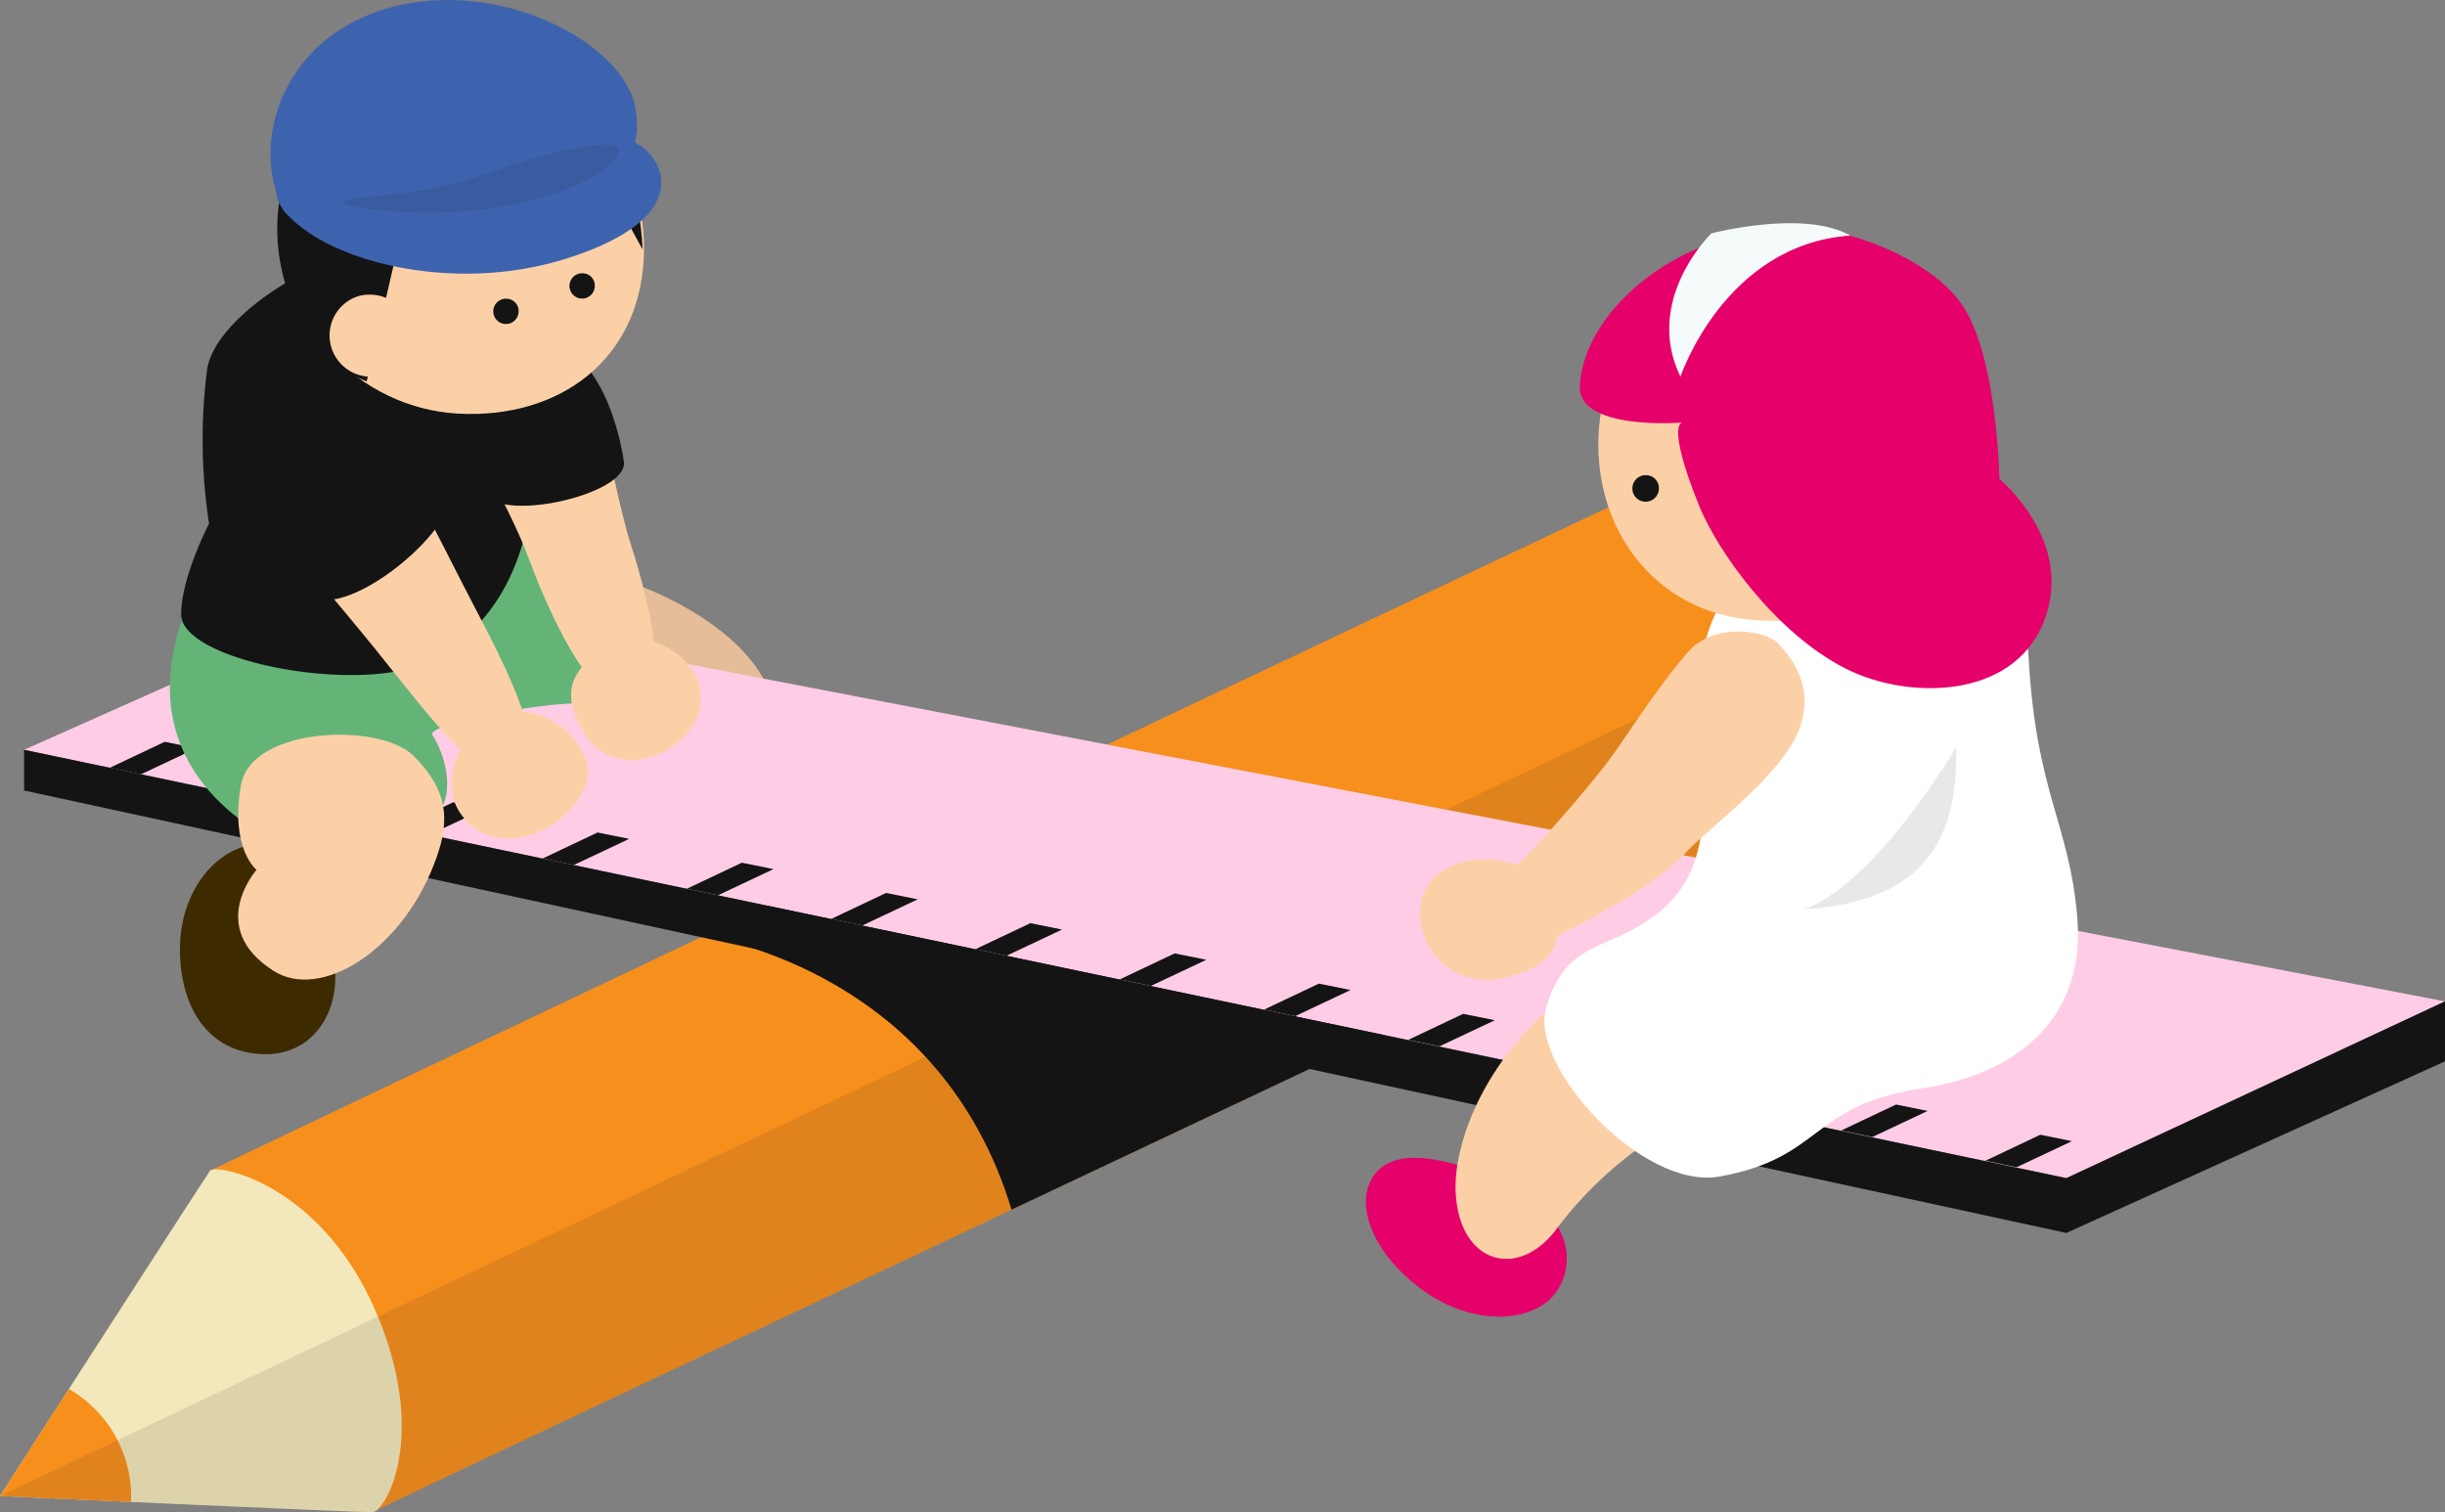 <?xml version="1.0" encoding="UTF-8"?>
<svg xmlns="http://www.w3.org/2000/svg" xmlns:xlink="http://www.w3.org/1999/xlink" id="illust_d" width="177.83" height="110" viewBox="0 0 177.83 110">
  <rect x="0" y="0" width="177.83" height="110" fill="#808080" stroke="none"/>
  <defs>
    <clipPath id="clip-path">
      <rect id="長方形_236" data-name="長方形 236" width="177.83" height="110" fill="none"></rect>
    </clipPath>
    <clipPath id="clip-path-3">
      <rect id="長方形_231" data-name="長方形 231" width="139.879" height="66.731" fill="none"></rect>
    </clipPath>
    <clipPath id="clip-path-4">
      <rect id="長方形_232" data-name="長方形 232" width="16.008" height="20.71" fill="none"></rect>
    </clipPath>
    <clipPath id="clip-path-5">
      <rect id="長方形_233" data-name="長方形 233" width="20.077" height="4.953" fill="none"></rect>
    </clipPath>
    <clipPath id="clip-path-6">
      <rect id="長方形_234" data-name="長方形 234" width="11.078" height="11.79" fill="none"></rect>
    </clipPath>
  </defs>
  <g id="グループ_357" data-name="グループ 357" clip-path="url(#clip-path)">
    <g id="グループ_356" data-name="グループ 356">
      <g id="グループ_355" data-name="グループ 355" clip-path="url(#clip-path)">
        <path id="パス_2982" data-name="パス 2982" d="M164.047,99.311c-4.281-9.038-9.664-10.639-12.061-9.646-2.091.867-108.922,51.557-110.4,52.327-.488.254-.324,6.964,3.3,14.213,3.8,7.6,8.007,10.9,8.494,10.618.743-.43,109.326-51.646,110.276-52.1,1.656-.8,4.556-6.615.391-15.408" transform="translate(-26.31 -56.84)" fill="#f78f1d"></path>
        <path id="パス_2983" data-name="パス 2983" d="M27.07,258.417C25.287,258.407,0,257.238,0,257.238s13.715-21.313,15.275-23.652c.366-.549,7.908.819,11.96,10.015s.8,14.822-.166,14.817" transform="translate(0 -148.434)" fill="#f2e8bb"></path>
        <path id="パス_2984" data-name="パス 2984" d="M9.53,285.555c.005-.125.009-.251.009-.377a9.046,9.046,0,0,0-4.528-7.84C2.239,281.639,0,285.119,0,285.119s4.329.2,9.53.435" transform="translate(0 -176.315)" fill="#f78f1d"></path>
        <g id="グループ_345" data-name="グループ 345" transform="translate(0 43.267)" opacity="0.1" style="mix-blend-mode: multiply;isolation: isolate">
          <g id="グループ_344" data-name="グループ 344">
            <g id="グループ_343" data-name="グループ 343" clip-path="url(#clip-path-3)">
              <path id="パス_2985" data-name="パス 2985" d="M27.07,185.5a.611.611,0,0,0,.358-.176c6.842-3.3,109-51.484,109.918-51.928,1.606-.774,4.38-6.265.752-14.612L0,184.319s24.011,1.11,26.884,1.176a.26.26,0,0,0,.185,0" transform="translate(0 -118.782)" fill="#141414"></path>
            </g>
          </g>
        </g>
        <path id="パス_2986" data-name="パス 2986" d="M164.182,156.02c-8,3.794-16.129,7.649-23.7,11.243,1.3.2,17.291,2.96,22.4,19.906,12.78-6.034,26.194-12.365,37.405-17.656Z" transform="translate(-89.31 -99.188)" fill="#141414"></path>
        <path id="パス_2987" data-name="パス 2987" d="M112.842,114.4c-1.734.544-2.427,2.809-1.647,5.618s4.16,5.8,4.074,6.161-2.08,2.356-3.207,3.9-2.167,5.164,2.687,4.983,11.96-2.356,12.134-9.6-12.307-11.6-14.041-11.054" transform="translate(-70.489 -72.701)" fill="#fcd0a7"></path>
        <g id="グループ_348" data-name="グループ 348" transform="translate(40.388 41.655)" opacity="0.1" style="mix-blend-mode: multiply;isolation: isolate">
          <g id="グループ_347" data-name="グループ 347">
            <g id="グループ_346" data-name="グループ 346" clip-path="url(#clip-path-4)">
              <path id="パス_2988" data-name="パス 2988" d="M112.842,114.4c-1.734.544-2.427,2.809-1.647,5.618s4.16,5.8,4.074,6.161-2.08,2.356-3.207,3.9-2.167,5.164,2.687,4.983,11.96-2.356,12.134-9.6-12.307-11.6-14.041-11.054" transform="translate(-110.877 -114.356)" fill="#141414"></path>
            </g>
          </g>
        </g>
        <path id="パス_2989" data-name="パス 2989" d="M180.879,149.107l-27.54,12.856L4.8,130.809l24.319-10.831Z" transform="translate(-3.049 -76.275)" fill="#ffcce6"></path>
        <path id="パス_2990" data-name="パス 2990" d="M180.879,168.011v4.359l-27.54,12.482L4.8,152.672v-2.96l148.543,31.154Z" transform="translate(-3.049 -95.178)" fill="#141414"></path>
        <path id="パス_2991" data-name="パス 2991" d="M24.19,150.477l4.028-1.9-2.3-.466L21.921,150Z" transform="translate(-13.936 -94.159)" fill="#141414"></path>
        <path id="パス_2992" data-name="パス 2992" d="M53,156.513l4.028-1.9-2.3-.466-3.994,1.892Z" transform="translate(-32.25 -97.996)" fill="#141414"></path>
        <path id="パス_2993" data-name="パス 2993" d="M81.8,162.548l4.028-1.9-2.3-.466-3.994,1.892Z" transform="translate(-50.564 -101.833)" fill="#141414"></path>
        <path id="パス_2994" data-name="パス 2994" d="M110.612,168.583l4.028-1.9-2.3-.466-3.994,1.892Z" transform="translate(-68.878 -105.67)" fill="#141414"></path>
        <path id="パス_2995" data-name="パス 2995" d="M139.42,174.618l4.028-1.9-2.3-.466-3.994,1.892Z" transform="translate(-87.192 -109.506)" fill="#141414"></path>
        <path id="パス_2996" data-name="パス 2996" d="M168.227,180.653l4.028-1.9-2.3-.466-3.994,1.892Z" transform="translate(-105.506 -113.343)" fill="#141414"></path>
        <path id="パス_2997" data-name="パス 2997" d="M197.035,186.688l4.028-1.9-2.3-.466-3.994,1.892Z" transform="translate(-123.82 -117.18)" fill="#141414"></path>
        <path id="パス_2998" data-name="パス 2998" d="M225.842,192.724l4.028-1.9-2.3-.466-3.994,1.892Z" transform="translate(-142.134 -121.017)" fill="#141414"></path>
        <path id="パス_2999" data-name="パス 2999" d="M254.65,198.759l4.028-1.9-2.3-.466-3.994,1.892Z" transform="translate(-160.449 -124.854)" fill="#141414"></path>
        <path id="パス_3000" data-name="パス 3000" d="M283.457,204.794l4.028-1.9-2.3-.466-3.995,1.892Z" transform="translate(-178.763 -128.691)" fill="#141414"></path>
        <path id="パス_3001" data-name="パス 3001" d="M312.265,210.829l4.028-1.9-2.3-.466L310,210.353Z" transform="translate(-197.077 -132.527)" fill="#141414"></path>
        <path id="パス_3002" data-name="パス 3002" d="M341.072,216.864l4.028-1.9-2.3-.466-3.995,1.892Z" transform="translate(-215.391 -136.364)" fill="#141414"></path>
        <path id="パス_3003" data-name="パス 3003" d="M369.88,222.9l4.028-1.9-2.3-.466-3.994,1.892Z" transform="translate(-233.705 -140.201)" fill="#141414"></path>
        <path id="パス_3004" data-name="パス 3004" d="M398.687,228.935l4.028-1.9-2.3-.466-3.994,1.892Z" transform="translate(-252.019 -144.038)" fill="#141414"></path>
        <path id="パス_3005" data-name="パス 3005" d="M277.252,241.069c3.7,2.458,7.9,2.028,9.393-.225s.785-5.854-3.973-7.934c-4.07-1.779-7.912-2.624-9.409-.371s.289,6.072,3.988,8.53" transform="translate(-173.389 -146.97)" fill="#e5006a"></path>
        <path id="パス_3006" data-name="パス 3006" d="M320.986,178.208c3.9,7.611-6.7,11.062-13.953,14.859a28.153,28.153,0,0,0-9.242,8.064c-2.856,3.509-7.1,2.115-7.158-3.262-.026-2.561,1.271-7.428,5.708-11.96,4.379-4.474,20.523-15.753,24.644-7.7" transform="translate(-184.767 -111.5)" fill="#fcd0a7"></path>
        <path id="パス_3007" data-name="パス 3007" d="M328,105.931c-4.564.995-9.259,5.183-8.291,14.044.951,8.7-.528,11.763-3.805,14s-6.057,1.638-7.421,6.405c-1.2,4.2,6.995,13.24,12.624,12.23,7.591-1.362,6.542-5.2,14.783-6.421,6.553-.969,11.831-4.874,11.244-12.317-.543-6.883-3.007-9.093-3.55-19.06-.442-8.1-8.1-10.51-15.584-8.879" transform="translate(-196.041 -67.039)" fill="#fff"></path>
        <path id="パス_3008" data-name="パス 3008" d="M319.287,61.088c-1.039,7.572,3.639,14.411,11.474,14.86s15.859-4.059,16.315-12.027-5.213-14.955-13.048-15.4-13.656,4.664-14.741,12.571" transform="translate(-202.893 -30.826)" fill="#fcd0a7"></path>
        <path id="パス_3009" data-name="パス 3009" d="M349.114,74.186c-2.312,5.5-9.829,5.542-14.345,3.262-5.136-2.594-9.365-8.61-10.67-11.861-2.451-6.108-1.2-6.039-1.2-6.039s-7.716.645-7.477-2.742c.357-5.06,6.356-10.911,15.2-11.465,3.517-.22,10.107,2.041,12.586,5.608,2.6,3.745,2.736,12.7,2.736,12.7s5.647,4.635,3.167,10.536" transform="translate(-200.524 -28.817)" fill="#e5006a"></path>
        <path id="パス_3010" data-name="パス 3010" d="M319.569,126.919c1.839,1.835,2.83,4.376,1.056,7.374s-6.032,6.116-7.718,7.891c-2.586,2.722-6.889,4.736-9.718,6.293-2.2,1.208-5.356-2.529-3.029-4.867a90.89,90.89,0,0,0,6.777-7.643c1.346-1.654,3.291-5.03,6.1-8.339,1.881-2.217,5.618-1.628,6.537-.71" transform="translate(-190.304 -80.166)" fill="#fcd0a7"></path>
        <path id="パス_3011" data-name="パス 3011" d="M292.833,173.706c1.1,2.555,1.63,5.528-3.28,6.54s-7.443-4.424-5.225-7.06,7.583-1.628,8.5.519" transform="translate(-180.244 -109.099)" fill="#fcd0a7"></path>
        <path id="パス_3012" data-name="パス 3012" d="M327.878,95.869a.965.965,0,1,1-.88-.987.937.937,0,0,1,.88.987" transform="translate(-207.223 -60.318)" fill="#141414"></path>
        <path id="パス_3013" data-name="パス 3013" d="M46.934,176.069c1.087,3.805-.881,7.8-4.926,7.7s-6.083-3.428-6.083-7.657,2.724-7.657,6.083-7.657,3.764,3.545,4.926,7.611" transform="translate(-22.839 -107.096)" fill="#3d2a00"></path>
        <path id="パス_3014" data-name="パス 3014" d="M53.314,125.111c-3.089,3.861-8.607,3.352-11.416,1.993s-11.688-6.614-6.252-18.393c1.732-3.752,7.973-5.255,15-5.3s9.968,1.422,13.817,4.666c3.171,2.673,2.356,8.653-1.45,8.834-3.293.157-10.533,1.54-9.989,2.31s1.925,3.851.294,5.889" transform="translate(-21.563 -65.742)" fill="#64b478"></path>
        <path id="パス_3015" data-name="パス 3015" d="M58.126,48.579c6.535,3.268,5.288,10.6,4.241,14.154-.824,2.795-.263,11.531-8.072,15.649-4.845,2.555-18.121.092-18.121-3.352,0-2.718,2.029-6.607,2.029-6.607a40.081,40.081,0,0,1-.135-11.272C38.95,52.1,51.591,45.31,58.126,48.579" transform="translate(-22.997 -30.339)" fill="#141414"></path>
        <path id="パス_3016" data-name="パス 3016" d="M54.365,82.6c-1.932,1.521-3.146,4.318-.943,8,.782,1.308,3.9,4.77,7.1,8.731,3.723,4.611,8.3,10.867,10.51,9.242,2.243-1.645-.884-7.71-3.443-12.594-2.139-4.082-4.054-8.237-5.855-10.549C60.045,83.26,56.7,80.757,54.365,82.6" transform="translate(-33.213 -52.104)" fill="#fcd0a7"></path>
        <path id="パス_3017" data-name="パス 3017" d="M97.96,68.995c-2.334.775-2.673,5.579-1.178,9.6.369.994,1.741,3.4,2.628,5.8,1.942,5.264,5.074,11.235,7.611,10.6s1.585-6.049-.181-11.6c-.869-2.73-1.4-6.1-2.054-8.121-.854-2.616-4-7.223-6.825-6.285" transform="translate(-60.954 -43.784)" fill="#fcd0a7"></path>
        <path id="パス_3018" data-name="パス 3018" d="M92.755,142.59c-1.9,1.178-4.077,4.983-1.37,7.572,3.52,3.367,10.159-1.592,8.381-5.009-1.659-3.188-5.108-3.741-7.011-2.563" transform="translate(-57.289 -90.288)" fill="#fcd0a7"></path>
        <path id="パス_3019" data-name="パス 3019" d="M117.56,127.741c-2.4,1.177-4.986,2.766-2.568,6.664s8.1,1.231,8.457-2.134-3.876-5.52-5.889-4.53" transform="translate(-72.49 -81.057)" fill="#fcd0a7"></path>
        <path id="パス_3020" data-name="パス 3020" d="M60.261,148.194c2.945,2.854,2.537,5.346,1.54,7.928-2.458,6.367-8.291,9.921-11.688,7.747-4.927-3.154-1.223-7.339-1.223-7.339s-1.948-1.54-1.132-6.161c.753-4.268,10.048-4.555,12.5-2.175" transform="translate(-30.232 -93.264)" fill="#fcd0a7"></path>
        <path id="パス_3021" data-name="パス 3021" d="M63.342,86.042c1.877,1.942-7.679,10.329-10.329,7.339s-6.4-9.921-3-12.879c4.983-4.338,11.451,3.6,13.328,5.54" transform="translate(-30.934 -50.366)" fill="#141414"></path>
        <path id="パス_3022" data-name="パス 3022" d="M104.821,76.638c.351,2.443-9.367,4.549-10.114,2.171s-3.244-9.769,2.365-10.945,7.4,6.332,7.749,8.774" transform="translate(-59.445 -43.065)" fill="#141414"></path>
        <path id="パス_3023" data-name="パス 3023" d="M57.382,24.225C56.447,31.272,62.475,37.618,69.764,38S82.848,34.157,83.24,26.744s-4.911-13.888-12.2-14.272S58.358,16.866,57.382,24.225" transform="translate(-36.419 -7.915)" fill="#fcd0a7"></path>
        <path id="パス_3024" data-name="パス 3024" d="M100.347,60.6a.921.921,0,1,1-.827-.954.894.894,0,0,1,.827.954" transform="translate(-62.629 -37.917)" fill="#141414"></path>
        <path id="パス_3025" data-name="パス 3025" d="M115.564,55.519a.921.921,0,1,1-.827-.954.893.893,0,0,1,.827.954" transform="translate(-72.304 -34.686)" fill="#141414"></path>
        <path id="パス_3026" data-name="パス 3026" d="M61.864,34.369l2.368-10.219,14.082-5.981,3.614,6.6S81.678,6.206,64.606,11.315c-13.152,3.936-10.592,20.063-2.741,23.054" transform="translate(-35.194 -6.628)" fill="#141414"></path>
        <path id="パス_3027" data-name="パス 3027" d="M71.826,61.068a3,3,0,1,1-3.843-2.162,3.123,3.123,0,0,1,3.843,2.162" transform="translate(-41.936 -37.363)" fill="#fcd0a7"></path>
        <path id="パス_3028" data-name="パス 3028" d="M81.23,23.375c2.009.92,4.667,5.406-5.034,8.452-8.348,2.621-17.685.1-20.528-3.556-2.045-2.626,1.882-5.908,10.05-7.473C72.1,19.577,77.966,21.88,81.23,23.375" transform="translate(-35.051 -13.003)" fill="#3e63ae"></path>
        <path id="パス_3029" data-name="パス 3029" d="M54.957,15.269c1,1.954,12.336,3.055,19.108-.021,3.176-1.442,7.322-2.34,6.5-7.338S69.855-2.1,61.591.908C54.585,3.455,52.61,10.7,54.957,15.269" transform="translate(-34.339 0)" fill="#3e63ae"></path>
        <g id="グループ_351" data-name="グループ 351" transform="translate(24.962 10.511)" opacity="0.1" style="mix-blend-mode: multiply;isolation: isolate">
          <g id="グループ_350" data-name="グループ 350">
            <g id="グループ_349" data-name="グループ 349" clip-path="url(#clip-path-5)">
              <path id="パス_3030" data-name="パス 3030" d="M88.6,29.3c-.249,1.08-2.658,2.929-8.142,4.009s-12.4.125-11.9-.312,5.753-.291,10.489-2.035,9.8-2.741,9.554-1.661" transform="translate(-68.529 -28.857)" fill="#141414"></path>
            </g>
          </g>
        </g>
        <g id="グループ_354" data-name="グループ 354" transform="translate(131.207 54.347)" opacity="0.1" style="mix-blend-mode: multiply;isolation: isolate">
          <g id="グループ_353" data-name="グループ 353">
            <g id="グループ_352" data-name="グループ 352" clip-path="url(#clip-path-6)">
              <path id="パス_3031" data-name="パス 3031" d="M371.271,149.2s-5.775,9.865-11.068,11.79c6.978-.481,11.309-3.369,11.068-11.79" transform="translate(-360.203 -149.2)" fill="#141414"></path>
            </g>
          </g>
        </g>
        <path id="パス_3032" data-name="パス 3032" d="M334.116,55.731s3.208-9.624,12.351-10.266c-3.369-1.925-10.106-.16-10.106-.16s-4.972,4.812-2.246,10.427" transform="translate(-211.892 -28.332)" fill="#f5fafa"></path>
      </g>
    </g>
  </g>
</svg>
